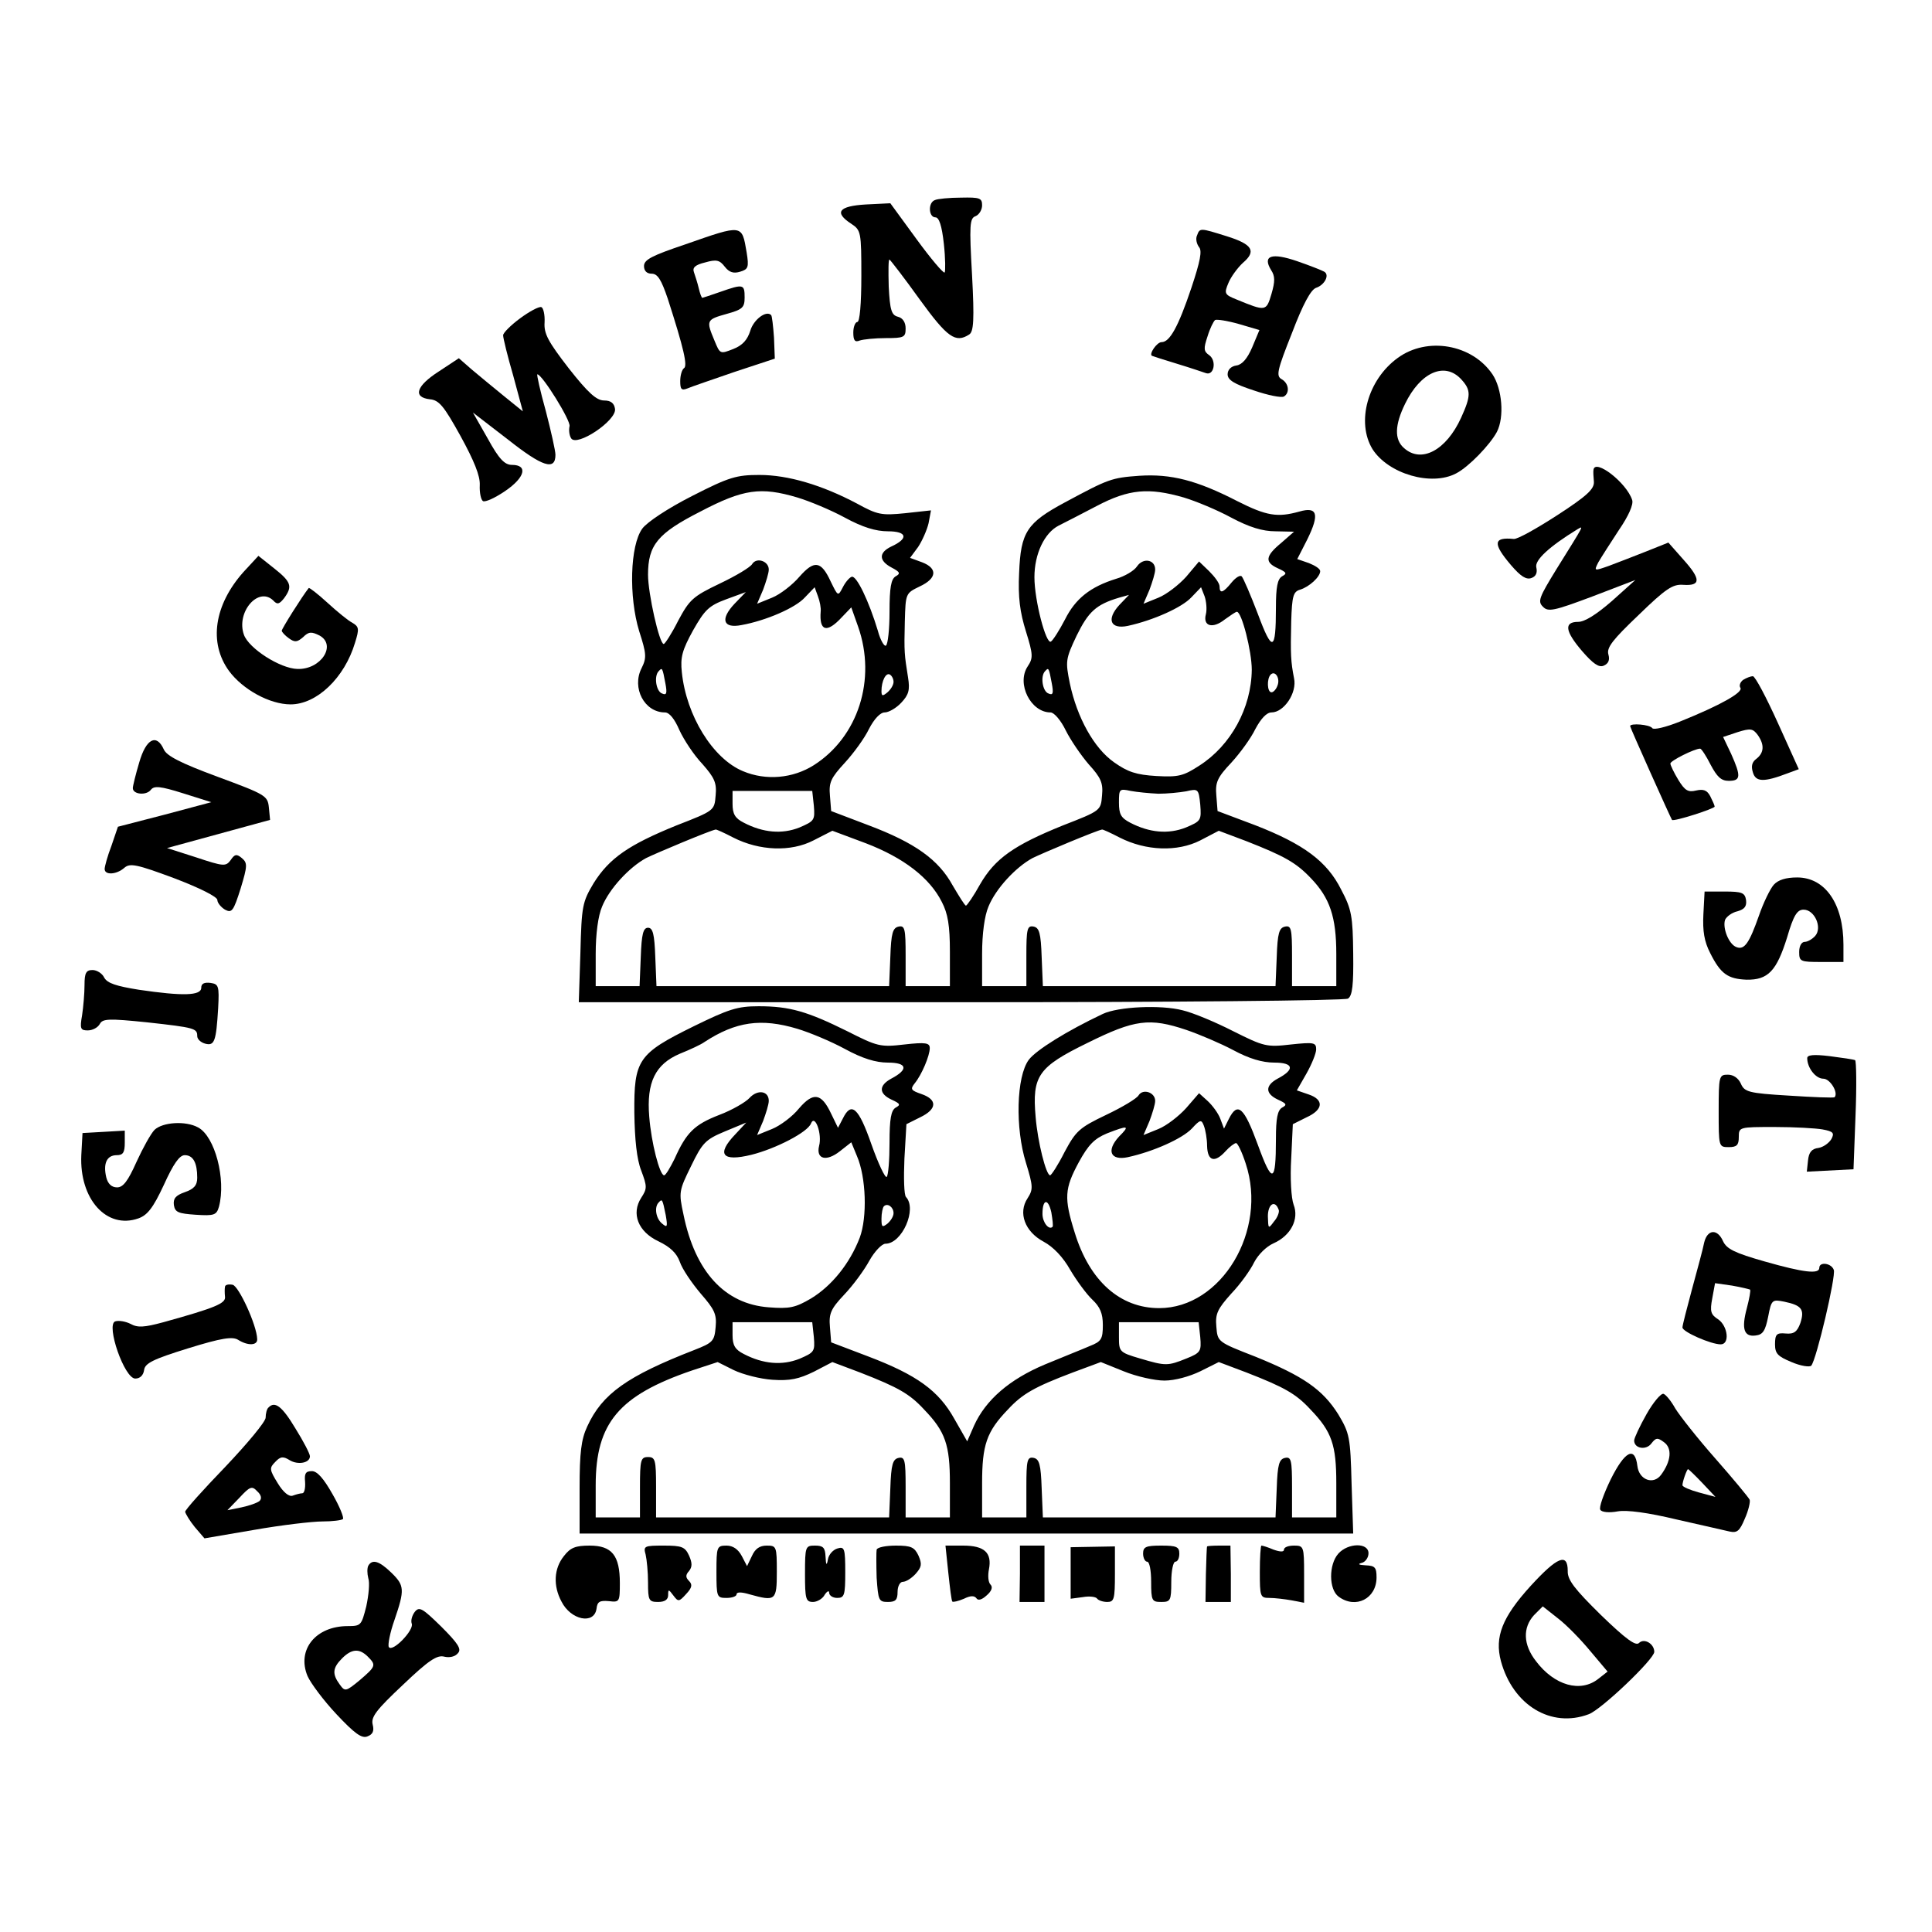 <?xml version="1.0" encoding="UTF-8" standalone="yes"?>
<svg version="1.0" xmlns="http://www.w3.org/2000/svg" width="480" height="480" viewBox="0 0 480 480" preserveAspectRatio="xMidYMid meet">
  <g transform="translate(0,480) scale(0.1,-0.1)" fill="#000000" stroke="none">
    <path d="M2323 4303 c-18 -6 -16 -43 1 -43 9 0 16 -20 21 -66 4 -36 4 -68 2
-71 -3 -3 -35 35 -70 83 l-65 89 -61 -3 c-68 -4 -79 -20 -36 -48 24 -16 25
-20 25 -130 0 -69 -4 -114 -10 -114 -5 0 -10 -12 -10 -26 0 -20 4 -25 16 -20
9 3 38 6 65 6 45 0 49 2 49 24 0 15 -7 26 -19 29 -16 4 -20 16 -23 75 -1 39
-1 69 2 67 3 -2 37 -46 75 -99 69 -95 89 -109 123 -87 11 7 13 36 7 148 -7
124 -6 141 9 146 9 4 16 16 16 27 0 18 -6 20 -52 19 -29 0 -59 -3 -65 -6z"/>
    <path d="M1703 4193 c-83 -28 -103 -38 -103 -54 0 -12 7 -19 19 -19 15 0 24
-15 40 -62 40 -124 50 -168 40 -173 -5 -4 -9 -18 -9 -32 0 -20 3 -24 18 -18 9
4 62 22 117 41 l100 33 -2 52 c-2 29 -5 54 -7 56 -12 13 -44 -11 -52 -39 -7
-22 -19 -36 -42 -45 -33 -13 -33 -13 -47 21 -21 50 -20 52 30 66 40 11 45 16
45 41 0 33 -3 34 -60 14 -23 -8 -44 -15 -45 -15 -2 0 -6 11 -9 24 -3 13 -9 31
-12 40 -4 11 3 18 28 24 28 8 36 6 49 -11 11 -14 22 -17 38 -12 20 6 22 11 16
48 -12 70 -9 70 -152 20z"/>
    <path d="M2974 4215 c-4 -8 -1 -21 5 -29 8 -9 3 -35 -19 -101 -33 -98 -54
-135 -74 -135 -12 0 -32 -30 -24 -34 2 -1 30 -10 63 -20 33 -10 65 -21 71 -23
20 -7 27 30 9 44 -15 10 -15 17 -5 47 6 20 15 38 19 41 5 2 31 -2 59 -10 l51
-15 -18 -43 c-12 -28 -25 -43 -39 -45 -14 -2 -22 -11 -22 -22 0 -14 16 -24 65
-40 35 -12 69 -19 75 -15 15 9 12 33 -6 43 -14 8 -11 22 26 115 27 71 47 108
60 112 21 7 34 32 20 40 -5 3 -35 15 -67 26 -64 22 -87 14 -65 -22 10 -15 10
-28 1 -59 -13 -44 -14 -44 -87 -14 -30 12 -31 15 -20 41 6 15 23 38 36 50 34
29 24 46 -40 66 -67 21 -67 21 -74 2z"/>
    <path d="M1292 4009 c-23 -17 -42 -36 -42 -42 0 -7 11 -52 25 -100 l24 -89
-47 38 c-26 21 -62 51 -80 66 l-32 28 -50 -33 c-56 -36 -65 -64 -22 -69 23 -2
35 -17 76 -91 34 -62 49 -99 48 -122 -1 -19 3 -37 8 -40 6 -3 30 8 55 25 50
34 57 65 17 65 -18 0 -32 14 -60 65 l-37 65 87 -67 c86 -68 118 -78 118 -38 0
10 -11 59 -24 109 -14 50 -23 91 -21 91 12 0 84 -116 80 -129 -2 -9 -1 -22 4
-30 14 -22 113 44 109 73 -2 14 -10 21 -27 21 -19 0 -40 19 -88 80 -51 66 -62
86 -60 114 1 19 -3 36 -8 38 -6 2 -30 -11 -53 -28z"/>
    <path d="M3473 3911 c-75 -54 -104 -160 -63 -227 39 -61 146 -93 208 -60 31
16 84 71 101 103 19 37 13 107 -11 143 -51 75 -162 94 -235 41z m157 -53 c25
-27 25 -41 0 -96 -37 -81 -99 -114 -142 -75 -24 21 -23 57 3 110 38 78 98 105
139 61z"/>
    <path d="M3959 3633 c-1 -5 0 -18 1 -30 1 -18 -17 -35 -91 -83 -51 -33 -99
-60 -108 -59 -51 5 -53 -11 -7 -65 24 -28 38 -37 51 -32 11 4 15 13 12 26 -5
18 32 52 102 95 16 9 19 15 -52 -99 -43 -70 -47 -80 -34 -93 13 -14 27 -11
123 25 l107 41 -58 -52 c-39 -34 -68 -52 -84 -52 -36 0 -33 -23 10 -73 26 -30
41 -41 53 -36 12 5 16 14 12 28 -5 17 11 37 75 98 68 66 85 77 111 75 44 -3
44 14 1 62 l-38 43 -55 -22 c-30 -12 -72 -28 -93 -36 -37 -13 -37 -13 -26 9 7
12 30 48 51 80 24 35 37 64 33 75 -14 43 -92 103 -96 75z"/>
    <path d="M1720 3568 c-61 -31 -112 -65 -124 -81 -31 -42 -34 -170 -8 -255 18
-56 19 -66 6 -92 -25 -49 7 -110 58 -110 11 0 24 -16 36 -44 11 -24 36 -62 57
-84 30 -34 36 -47 33 -78 -3 -38 -3 -38 -98 -75 -118 -48 -166 -81 -205 -143
-28 -47 -30 -56 -33 -173 l-4 -123 949 0 c526 0 954 4 962 9 11 7 14 34 13
112 -1 93 -4 110 -30 159 -35 70 -93 113 -214 160 l-93 35 -3 38 c-3 33 2 45
37 82 22 24 49 61 60 84 14 26 28 41 40 41 31 0 64 49 56 85 -8 41 -9 59 -7
142 2 62 5 73 22 78 23 7 50 32 50 46 0 6 -13 14 -28 20 l-29 10 25 49 c31 63
25 82 -20 69 -54 -15 -81 -11 -154 26 -101 52 -165 68 -243 63 -70 -5 -77 -8
-185 -66 -95 -51 -110 -74 -114 -175 -3 -61 2 -98 17 -146 18 -58 18 -66 4
-87 -28 -43 8 -114 57 -114 9 0 26 -20 38 -45 12 -24 38 -62 57 -84 30 -33 36
-46 33 -77 -3 -38 -3 -38 -98 -75 -121 -49 -168 -82 -205 -146 -16 -29 -32
-52 -35 -53 -3 0 -17 23 -33 50 -35 64 -93 106 -210 150 l-92 35 -3 38 c-3 33
2 44 37 82 22 24 49 61 60 84 13 25 28 41 39 41 10 0 29 11 41 24 19 20 22 32
17 63 -9 57 -10 62 -8 139 2 70 2 70 37 87 43 20 45 45 6 60 l-30 11 20 27
c10 15 22 42 26 59 l6 32 -64 -7 c-59 -6 -69 -4 -120 24 -87 46 -171 71 -242
71 -57 0 -75 -5 -167 -52z m261 -4 c30 -9 83 -31 118 -50 44 -24 77 -34 107
-34 48 0 52 -18 8 -38 -31 -15 -31 -35 1 -52 21 -11 23 -15 10 -22 -11 -7 -15
-27 -15 -88 0 -43 -4 -81 -9 -84 -4 -3 -14 14 -20 37 -22 73 -53 138 -65 134
-6 -2 -16 -14 -22 -26 -12 -23 -12 -23 -30 14 -24 52 -41 54 -78 12 -17 -20
-48 -44 -68 -52 l-37 -15 15 35 c7 19 14 41 14 50 0 21 -30 31 -41 14 -4 -8
-41 -30 -81 -49 -67 -32 -75 -40 -103 -92 -16 -32 -33 -58 -36 -58 -11 0 -39
126 -39 172 0 74 24 103 130 157 107 56 150 62 241 35z m960 0 c30 -9 83 -31
118 -50 45 -24 78 -34 110 -34 l46 -1 -32 -28 c-40 -33 -41 -48 -8 -63 22 -10
23 -13 10 -20 -11 -7 -15 -26 -15 -78 0 -109 -9 -112 -45 -15 -18 47 -36 89
-40 93 -4 4 -15 -3 -25 -15 -21 -26 -30 -29 -30 -10 0 8 -12 24 -26 38 l-25
24 -32 -38 c-18 -20 -49 -44 -69 -52 l-37 -15 15 35 c7 19 14 41 14 50 0 25
-30 30 -45 8 -7 -11 -31 -25 -52 -31 -64 -20 -101 -49 -127 -101 -14 -27 -30
-52 -35 -55 -12 -8 -41 102 -41 160 0 58 25 110 60 128 14 7 57 29 95 49 80
42 129 46 216 21z m-902 -283 c-4 -49 15 -55 52 -15 l24 25 17 -48 c46 -131 0
-274 -110 -344 -52 -33 -119 -39 -176 -15 -75 31 -141 138 -152 246 -4 37 1
55 28 104 29 51 39 61 82 77 l49 18 -28 -29 c-36 -38 -29 -62 17 -53 61 11
135 43 158 69 l24 25 8 -22 c5 -13 8 -30 7 -38z m957 -7 c-8 -30 17 -37 47
-13 14 10 27 19 30 19 12 0 37 -98 37 -144 -1 -95 -52 -188 -130 -238 -40 -26
-52 -29 -107 -26 -50 3 -71 10 -105 34 -50 35 -92 111 -110 196 -11 55 -11 60
17 119 29 59 48 77 105 94 l25 7 -24 -25 c-33 -36 -22 -61 21 -52 64 14 135
46 158 71 l24 25 9 -23 c4 -12 6 -32 3 -44z m-1343 -171 c5 -26 3 -31 -8 -26
-15 5 -21 44 -8 56 8 9 9 8 16 -30z m960 0 c5 -26 3 -31 -8 -26 -15 5 -21 44
-8 56 8 9 9 8 16 -30z m-393 3 c0 -8 -7 -19 -15 -26 -12 -10 -15 -10 -15 3 0
25 11 47 21 41 5 -3 9 -11 9 -18z m954 -9 c-3 -9 -10 -17 -15 -17 -11 0 -12
34 -2 44 11 11 24 -9 17 -27z m-1152 -299 c3 -36 1 -38 -36 -54 -43 -17 -90
-13 -138 12 -22 11 -28 22 -28 47 l0 32 99 0 99 0 4 -37z m856 30 c21 0 52 3
69 6 30 7 31 6 35 -33 3 -39 2 -41 -36 -57 -43 -17 -90 -13 -138 12 -23 12
-28 21 -28 50 0 34 1 35 29 29 16 -3 47 -6 69 -7z m-1056 -109 c65 -33 143
-36 199 -7 l47 24 83 -31 c94 -36 159 -86 189 -146 15 -29 20 -58 20 -124 l0
-85 -55 0 -55 0 0 76 c0 66 -2 75 -17 72 -15 -3 -19 -16 -21 -76 l-3 -72 -289
0 -289 0 -3 73 c-2 56 -6 72 -18 72 -12 0 -16 -16 -18 -72 l-3 -73 -54 0 -55
0 0 80 c0 50 6 95 16 118 18 44 67 97 109 120 24 12 160 69 173 71 1 1 21 -8
44 -20z m960 0 c65 -33 143 -36 200 -7 l46 24 69 -26 c94 -37 123 -53 160 -92
47 -49 63 -96 63 -188 l0 -80 -55 0 -55 0 0 76 c0 66 -2 75 -17 72 -15 -3 -19
-16 -21 -76 l-3 -72 -289 0 -289 0 -3 72 c-2 60 -6 73 -20 76 -16 3 -18 -6
-18 -72 l0 -76 -55 0 -55 0 0 80 c0 50 6 95 16 118 18 44 67 97 109 120 24 12
160 69 173 71 1 1 21 -8 44 -20z"/>
    <path d="M605 3379 c-73 -82 -87 -176 -36 -246 34 -46 101 -83 153 -83 65 0
134 66 160 153 11 35 10 40 -7 50 -10 5 -38 28 -62 50 -24 22 -45 38 -46 36
-16 -20 -67 -101 -67 -106 0 -3 8 -12 18 -19 14 -10 20 -10 35 3 14 14 21 14
41 4 43 -24 3 -85 -55 -83 -43 1 -121 51 -133 85 -20 56 36 121 73 85 10 -11
15 -9 27 6 21 29 18 40 -25 74 l-39 31 -37 -40z"/>
    <path d="M4331 3111 c-7 -5 -11 -14 -7 -20 7 -11 -49 -43 -151 -84 -35 -14
-65 -21 -68 -16 -6 9 -55 13 -55 5 0 -4 101 -229 104 -233 4 -5 106 28 106 33
0 3 -5 14 -11 26 -8 15 -17 18 -35 14 -20 -5 -28 0 -44 26 -11 18 -20 37 -20
41 0 7 60 37 74 37 3 0 15 -18 26 -40 16 -30 26 -40 45 -40 30 0 31 11 6 67
l-20 42 36 12 c32 10 38 9 50 -7 17 -24 16 -44 -3 -59 -11 -8 -14 -18 -9 -34
7 -24 27 -25 87 -2 l27 10 -52 115 c-29 64 -56 115 -62 116 -5 0 -16 -4 -24
-9z"/>
    <path d="M346 2906 c-9 -30 -16 -59 -16 -64 0 -16 34 -19 45 -4 8 10 23 9 80
-9 l70 -22 -116 -31 -116 -30 -16 -47 c-10 -26 -17 -52 -17 -58 0 -16 30 -14
49 3 14 12 30 9 124 -26 63 -24 107 -46 107 -54 0 -7 9 -18 19 -24 17 -9 21
-4 39 53 17 56 17 63 3 75 -13 11 -18 10 -28 -5 -12 -16 -17 -16 -86 7 l-72
23 128 35 128 35 -3 31 c-3 29 -8 32 -127 76 -92 34 -127 52 -134 68 -18 40
-44 27 -61 -32z"/>
    <path d="M4407 2602 c-9 -10 -26 -45 -37 -77 -24 -68 -36 -86 -56 -78 -19 7
-35 48 -28 68 4 8 17 18 31 21 17 5 23 12 21 28 -3 18 -10 21 -53 21 l-50 0
-3 -57 c-2 -41 2 -67 17 -96 26 -52 44 -64 90 -66 54 -1 75 22 101 105 16 55
25 69 41 69 27 0 47 -44 29 -65 -7 -8 -19 -15 -26 -15 -8 0 -14 -10 -14 -25 0
-24 3 -25 55 -25 l55 0 0 43 c0 101 -45 167 -115 167 -28 0 -47 -6 -58 -18z"/>
    <path d="M210 2353 c0 -21 -3 -55 -6 -75 -6 -34 -4 -38 14 -38 12 0 25 7 30
16 7 13 21 14 118 4 118 -13 124 -15 124 -34 0 -8 9 -16 20 -19 23 -6 27 6 32
88 3 56 1 60 -19 63 -16 2 -23 -2 -23 -12 0 -20 -46 -21 -155 -5 -56 9 -78 16
-86 30 -5 11 -19 19 -29 19 -16 0 -20 -7 -20 -37z"/>
    <path d="M1723 2250 c-138 -68 -148 -83 -147 -215 1 -66 6 -115 17 -143 15
-40 15 -45 0 -68 -25 -39 -8 -84 43 -108 29 -14 45 -29 53 -51 6 -18 30 -53
52 -79 34 -39 40 -51 37 -83 -3 -35 -7 -39 -53 -57 -167 -65 -229 -109 -266
-190 -15 -32 -19 -65 -19 -153 l0 -113 961 0 961 0 -4 123 c-3 117 -5 126 -33
173 -39 62 -87 95 -205 143 -95 37 -95 37 -98 75 -3 32 3 44 37 82 23 24 48
59 57 78 10 19 30 39 48 47 43 19 64 60 50 96 -6 16 -9 66 -6 115 l4 85 34 17
c42 19 44 44 5 57 l-29 10 24 42 c13 23 24 50 24 60 0 17 -6 18 -63 12 -60 -7
-67 -5 -143 33 -43 22 -100 46 -126 52 -54 14 -160 9 -198 -9 -89 -42 -166
-90 -184 -114 -31 -42 -34 -170 -7 -256 18 -59 18 -66 4 -88 -24 -36 -7 -83
40 -108 24 -13 48 -38 66 -70 16 -27 41 -61 55 -74 19 -18 26 -34 26 -63 0
-35 -4 -41 -32 -52 -18 -8 -69 -28 -112 -46 -88 -37 -147 -88 -176 -152 l-17
-39 -32 56 c-39 70 -93 109 -214 155 l-92 35 -3 38 c-3 33 2 45 35 80 22 23
50 61 63 85 13 23 31 42 40 42 41 0 79 86 51 116 -5 5 -6 48 -4 95 l5 86 34
17 c42 20 44 44 3 58 -26 9 -28 12 -16 27 17 21 37 68 37 87 0 13 -10 15 -63
9 -60 -7 -67 -5 -142 33 -99 49 -143 62 -220 62 -53 0 -74 -7 -162 -50z m258
-6 c30 -9 83 -31 118 -50 44 -24 77 -34 107 -34 48 0 52 -17 8 -40 -31 -17
-31 -37 1 -52 22 -10 23 -13 10 -20 -11 -7 -15 -27 -15 -87 0 -43 -3 -81 -7
-85 -4 -3 -21 33 -38 81 -32 92 -50 107 -71 64 l-12 -23 -17 35 c-24 51 -44
55 -80 13 -16 -20 -47 -43 -67 -51 l-37 -15 15 35 c7 19 14 41 14 50 0 25 -28
29 -48 7 -9 -10 -43 -30 -75 -42 -62 -24 -82 -44 -111 -109 -11 -22 -22 -41
-26 -41 -11 0 -32 81 -37 146 -7 85 15 130 76 156 25 10 53 23 61 29 78 51
141 60 231 33z m967 -3 c32 -11 84 -33 116 -50 39 -21 72 -31 102 -31 48 0 52
-17 8 -40 -31 -17 -31 -37 1 -52 22 -10 23 -13 10 -20 -11 -7 -15 -26 -15 -78
0 -110 -9 -113 -45 -14 -34 93 -50 108 -72 64 l-12 -24 -9 24 c-5 14 -20 34
-32 45 l-21 19 -32 -37 c-18 -20 -49 -44 -69 -52 l-37 -15 15 35 c7 19 14 41
14 50 0 21 -30 31 -41 14 -4 -8 -41 -30 -81 -49 -67 -32 -75 -40 -103 -92 -16
-32 -33 -58 -36 -58 -10 0 -31 83 -36 145 -9 102 6 124 129 184 117 58 154 63
246 32z m-913 -288 c-8 -33 18 -40 52 -13 l28 22 14 -34 c23 -53 26 -152 7
-203 -25 -65 -70 -120 -121 -151 -39 -23 -54 -26 -105 -22 -109 8 -183 88
-212 231 -12 55 -11 59 19 120 28 58 36 66 84 86 l53 22 -27 -29 c-48 -50 -33
-69 40 -51 60 15 140 56 148 78 10 24 28 -27 20 -56z m964 0 c1 -38 19 -43 46
-13 10 11 22 20 26 20 4 0 15 -23 24 -51 55 -166 -60 -359 -215 -359 -97 0
-173 67 -210 188 -27 86 -25 109 10 174 24 44 39 59 70 72 54 21 58 20 30 -8
-32 -35 -21 -60 22 -51 64 14 135 46 159 71 21 23 24 23 30 7 4 -10 8 -33 8
-50z m-1345 -172 c5 -29 4 -32 -9 -21 -16 13 -20 42 -8 53 8 9 9 8 17 -32z
m961 -29 c-9 -9 -25 11 -25 32 0 37 14 40 22 4 3 -18 5 -34 3 -36z m-395 34
c0 -8 -7 -19 -15 -26 -13 -10 -15 -9 -15 12 0 14 3 28 6 31 9 9 24 -2 24 -17z
m957 8 c2 -5 -3 -19 -12 -29 -14 -19 -14 -18 -15 13 0 31 18 42 27 16z m-1155
-316 c3 -36 1 -38 -36 -54 -43 -17 -90 -13 -138 12 -22 11 -28 22 -28 47 l0
32 99 0 99 0 4 -37z m960 0 c3 -35 1 -39 -34 -53 -47 -19 -52 -19 -116 0 -51
15 -52 17 -52 53 l0 37 99 0 99 0 4 -37z m-1063 -106 c44 -3 66 2 103 20 l46
24 69 -26 c95 -37 123 -53 159 -92 53 -55 64 -88 64 -183 l0 -85 -55 0 -55 0
0 76 c0 66 -2 75 -17 72 -15 -3 -19 -16 -21 -76 l-3 -72 -289 0 -290 0 0 75
c0 68 -2 75 -20 75 -18 0 -20 -7 -20 -75 l0 -75 -55 0 -55 0 0 80 c0 155 58
223 239 285 l64 21 40 -20 c23 -11 66 -22 96 -24z m974 -2 c26 0 62 10 89 23
l46 23 69 -26 c95 -37 123 -53 159 -92 53 -55 64 -88 64 -183 l0 -85 -55 0
-55 0 0 76 c0 66 -2 75 -17 72 -15 -3 -19 -16 -21 -76 l-3 -72 -289 0 -289 0
-3 72 c-2 60 -6 73 -20 76 -16 3 -18 -6 -18 -72 l0 -76 -55 0 -55 0 0 85 c0
95 11 128 64 183 36 39 66 56 161 92 l70 26 57 -23 c32 -13 77 -23 101 -23z"/>
    <path d="M4490 2171 c0 -24 21 -51 40 -51 17 0 38 -35 28 -46 -2 -2 -53 0
-114 4 -100 6 -110 9 -119 30 -6 13 -18 22 -32 22 -22 0 -23 -3 -23 -90 0 -89
0 -90 25 -90 20 0 25 5 25 25 0 25 1 25 89 25 49 0 102 -3 119 -6 27 -5 30 -9
22 -24 -6 -10 -20 -20 -32 -22 -17 -2 -24 -11 -26 -31 l-3 -28 58 3 58 3 5
133 c3 74 2 136 -1 138 -4 2 -32 6 -63 10 -41 5 -56 3 -56 -5z"/>
    <path d="M384 1993 c-9 -9 -29 -45 -45 -80 -21 -47 -33 -63 -48 -63 -14 0 -23
9 -27 25 -8 34 1 55 26 55 16 0 20 7 20 31 l0 30 -52 -3 -53 -3 -3 -55 c-5
-109 63 -185 142 -157 22 8 36 25 63 83 24 53 39 74 52 74 21 0 31 -19 31 -56
0 -19 -8 -28 -31 -36 -23 -8 -29 -16 -27 -32 3 -18 11 -21 54 -24 46 -3 52 -1
58 20 18 68 -10 175 -52 197 -31 17 -88 13 -108 -6z"/>
    <path d="M4234 1713 c-3 -16 -17 -67 -30 -115 -13 -48 -24 -91 -24 -96 0 -11
71 -42 95 -42 23 0 18 45 -6 62 -19 12 -21 20 -15 52 l7 38 42 -6 c23 -4 43
-9 45 -10 2 -2 -2 -23 -8 -46 -14 -52 -7 -72 22 -68 18 2 24 12 31 47 8 42 10
43 40 37 43 -9 51 -19 40 -53 -8 -22 -16 -28 -37 -26 -22 2 -26 -2 -26 -27 0
-23 7 -30 41 -44 23 -10 45 -13 49 -9 13 15 62 224 56 238 -6 17 -36 21 -36 5
0 -16 -38 -12 -136 16 -74 21 -94 31 -103 50 -14 32 -39 30 -47 -3z"/>
    <path d="M559 1603 c-1 -4 -1 -15 0 -25 2 -16 -23 -27 -153 -63 -48 -13 -64
-14 -82 -4 -12 6 -29 9 -38 6 -23 -9 23 -142 50 -142 12 0 20 8 22 21 2 17 22
27 109 54 84 26 111 30 125 21 24 -15 48 -14 47 2 -1 35 -46 132 -61 135 -10
2 -19 0 -19 -5z"/>
    <path d="M4091 1287 c-17 -30 -31 -60 -31 -66 0 -20 30 -25 43 -7 11 14 15 15
31 3 21 -15 18 -47 -7 -81 -19 -26 -55 -13 -59 22 -6 50 -31 37 -66 -33 -18
-37 -30 -71 -26 -76 3 -6 22 -8 43 -4 23 4 75 -3 146 -20 61 -14 120 -27 132
-30 19 -4 25 1 38 32 9 20 14 42 12 47 -3 6 -41 52 -85 102 -45 51 -89 107
-100 125 -10 18 -23 34 -29 36 -6 2 -25 -20 -42 -50z m138 -171 l33 -35 -41
11 c-22 6 -41 14 -41 18 0 9 11 40 14 40 1 0 17 -15 35 -34z"/>
    <path d="M667 1303 c-4 -3 -7 -15 -7 -25 0 -10 -45 -64 -100 -122 -55 -57
-100 -107 -100 -112 1 -5 11 -22 24 -38 l24 -28 123 21 c68 12 145 21 170 21
25 0 48 3 51 6 3 3 -8 31 -26 62 -22 39 -38 57 -51 57 -16 0 -19 -6 -17 -27 1
-16 -2 -28 -7 -28 -5 0 -16 -3 -24 -6 -9 -3 -23 8 -37 31 -21 34 -21 38 -6 53
13 14 20 14 36 4 20 -12 50 -7 50 10 0 6 -16 37 -36 69 -33 55 -51 69 -67 52z
m-22 -232 c-6 -5 -26 -12 -45 -16 l-35 -7 30 31 c26 28 31 30 44 16 10 -9 12
-18 6 -24z"/>
    <path d="M1401 934 c-25 -31 -27 -74 -6 -113 23 -46 81 -58 87 -18 2 18 8 21
31 19 26 -3 27 -2 27 45 0 69 -20 93 -75 93 -35 0 -48 -5 -64 -26z"/>
    <path d="M1604 938 c3 -13 6 -44 6 -70 0 -44 2 -48 25 -48 17 0 25 6 25 17 0
15 1 15 13 -1 12 -16 14 -16 32 4 14 15 16 23 7 32 -9 9 -9 15 0 25 8 10 8 20
0 38 -10 22 -18 25 -63 25 -48 0 -51 -1 -45 -22z"/>
    <path d="M1780 895 c0 -63 1 -65 25 -65 14 0 25 4 25 9 0 6 12 6 32 0 65 -18
68 -16 68 56 0 63 -1 65 -25 65 -18 0 -29 -8 -37 -26 l-12 -25 -13 25 c-9 17
-22 26 -38 26 -24 0 -25 -3 -25 -65z"/>
    <path d="M2000 890 c0 -63 2 -70 20 -70 10 0 24 8 29 18 6 9 11 11 11 5 0 -7
9 -13 20 -13 18 0 20 7 20 64 0 59 -2 64 -19 59 -11 -3 -22 -15 -24 -27 -3
-17 -5 -15 -6 7 -1 22 -6 27 -26 27 -24 0 -25 -2 -25 -70z"/>
    <path d="M2178 950 c-1 -5 -1 -37 0 -70 4 -56 5 -60 28 -60 19 0 24 5 24 25 0
14 6 25 13 25 8 0 22 9 32 20 15 17 16 24 7 45 -10 21 -18 25 -56 25 -24 0
-46 -4 -48 -10z"/>
    <path d="M2356 893 c4 -38 8 -70 10 -72 2 -2 15 1 29 7 16 8 26 8 31 1 4 -6
13 -4 25 7 13 11 16 21 10 27 -6 6 -7 23 -4 38 8 41 -11 59 -64 59 l-44 0 7
-67z"/>
    <path d="M2534 890 l-1 -70 31 0 31 0 0 70 0 70 -30 0 -31 0 0 -70z"/>
    <path d="M2660 892 l0 -64 30 4 c17 3 33 1 36 -4 3 -4 14 -8 25 -8 17 0 19 7
19 69 l0 69 -55 -1 -55 -1 0 -64z"/>
    <path d="M2840 940 c0 -11 5 -20 10 -20 6 0 10 -22 10 -50 0 -47 2 -50 25 -50
23 0 25 3 25 50 0 28 5 50 10 50 6 0 10 9 10 20 0 17 -7 20 -45 20 -38 0 -45
-3 -45 -20z"/>
    <path d="M2999 958 c-1 -2 -2 -33 -3 -70 l-1 -68 31 0 32 0 0 70 -1 70 -28 0
c-16 0 -29 -1 -30 -2z"/>
    <path d="M3130 895 c0 -62 1 -65 24 -65 13 0 38 -3 55 -6 l31 -6 0 71 c0 69
-1 71 -25 71 -14 0 -25 -4 -25 -10 0 -6 -9 -6 -26 0 -14 6 -27 10 -30 10 -2 0
-4 -29 -4 -65z"/>
    <path d="M3325 940 c-24 -27 -24 -89 1 -107 42 -31 94 -5 94 48 0 25 -4 29
-27 30 -17 1 -21 3 -10 6 9 2 17 13 17 24 0 27 -51 26 -75 -1z"/>
    <path d="M3803 860 c-71 -78 -90 -127 -74 -187 30 -110 125 -167 218 -132 31
11 163 137 163 155 0 20 -25 35 -38 22 -8 -8 -32 9 -95 70 -65 64 -83 87 -82
109 0 46 -26 35 -92 -37z m148 -162 l43 -51 -23 -18 c-44 -35 -109 -17 -155
44 -32 41 -33 83 -5 114 l22 22 38 -30 c21 -16 57 -53 80 -81z"/>
    <path d="M915 910 c-3 -6 -3 -19 0 -31 4 -11 1 -42 -5 -70 -12 -47 -13 -49
-46 -49 -80 0 -127 -59 -100 -124 8 -18 40 -61 72 -95 45 -48 63 -61 77 -55
13 5 17 13 13 29 -5 19 9 37 75 99 64 61 85 75 103 70 13 -3 27 0 34 9 9 10 0
24 -42 66 -46 45 -54 50 -65 37 -7 -9 -11 -22 -8 -30 6 -16 -48 -72 -57 -58
-3 5 3 36 14 67 26 76 25 86 -8 118 -30 29 -47 34 -57 17z m-1 -226 c21 -21
20 -24 -21 -59 -34 -28 -36 -28 -49 -10 -19 26 -18 41 6 65 24 24 43 25 64 4z"/>
  </g>
</svg>